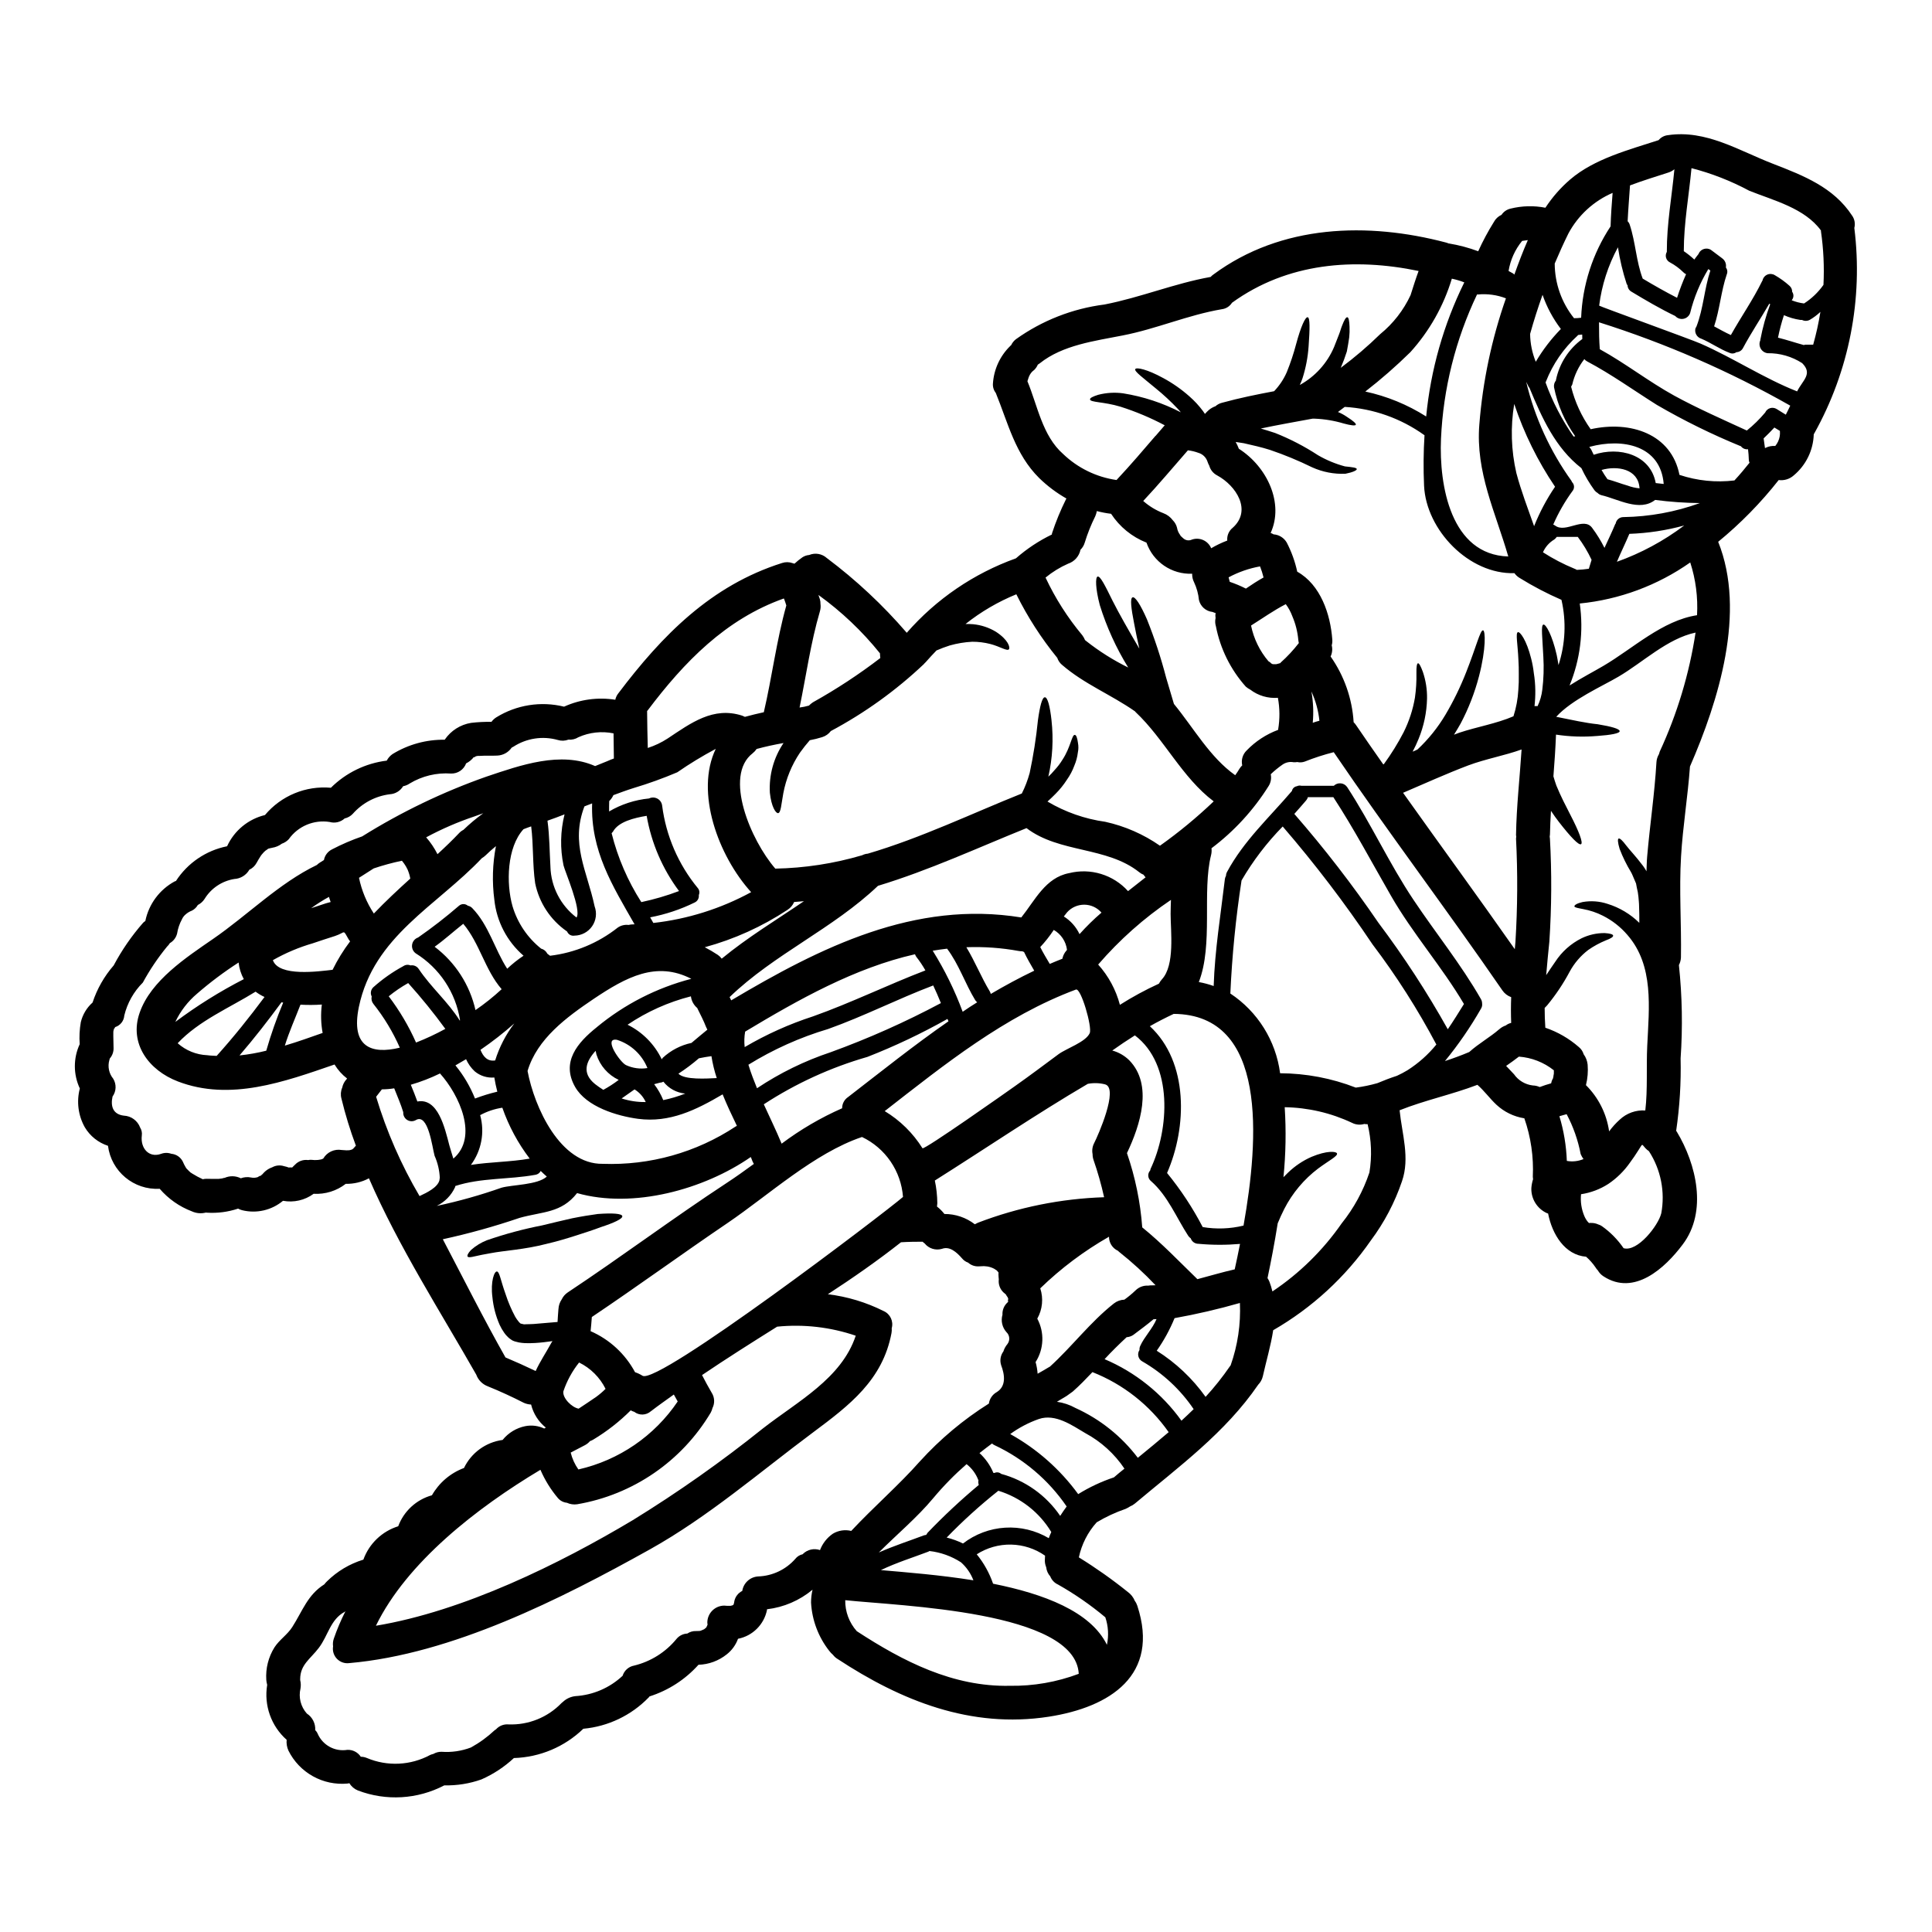 <?xml version="1.0" encoding="UTF-8"?>
<!-- Uploaded to: ICON Repo, www.iconrepo.com, Generator: ICON Repo Mixer Tools -->
<svg fill="#000000" width="800px" height="800px" version="1.1" viewBox="144 144 512 512" xmlns="http://www.w3.org/2000/svg">
 <g>
  <path d="m351.84 302.84c0-0.027-0.031-0.027-0.031-0.059s-0.059-0.121-0.086-0.18c-15.379 5.457-26.406 16.816-36.086 29.668l-0.148 0.152c0.027 3.266 0.09 6.531 0.18 9.797 1.863-0.605 3.637-1.449 5.277-2.516 6.172-4.106 12.047-8.512 19.719-6.055 0.254 0.094 0.504 0.203 0.746 0.328 1.648-0.449 3.324-0.867 5.008-1.227 2.188-9.379 3.356-19 5.965-28.293-0.09-0.27-0.18-0.566-0.27-0.84-0.086-0.27-0.18-0.508-0.273-0.777zm-99.742 71.809c0-0.059-0.059-0.117-0.086-0.207-0.121-0.273-0.273-0.539-0.422-0.812-0.312-0.539-0.676-1.051-1.078-1.527-2.531 0.531-5.027 1.211-7.477 2.039-1.285 0.809-2.606 1.648-3.898 2.488v-0.004c0.703 3.379 2.039 6.59 3.938 9.473 3.086-3.234 6.41-6.324 9.652-9.262-0.129-0.75-0.34-1.484-0.629-2.188zm-48.609 81.516c1.383-0.625 2.977-0.594 4.332 0.094 0.859-0.324 1.793-0.398 2.695-0.211 0.617 0.137 1.262 0.094 1.855-0.121-0.027-0.059 0.902-0.539 0.66-0.27 0.238-0.238 0.789-0.812 0.395-0.301v0.004c0.676-0.93 1.613-1.629 2.699-2.008 0.961-0.535 2.102-0.645 3.148-0.305 0.426 0.086 0.848 0.207 1.254 0.363 0.238-0.031 0.66-0.059 0.66 0 0.105-0.008 0.203-0.027 0.301-0.059 0.031 0 0.031 0 0.031-0.031 0.195-0.227 0.406-0.438 0.629-0.629 0.891-0.973 2.203-1.441 3.508-1.262 0.297-0.062 0.598-0.082 0.898-0.059 0.555 0.07 1.117 0.082 1.676 0.031 0.266-0.023 0.527-0.066 0.789-0.121 0.234-0.047 0.457-0.137 0.66-0.27 1-1.691 2.945-2.586 4.883-2.246 0.148 0 1.109 0.086 1.258 0.086 0.27 0 0.508-0.027 0.746-0.027h0.004c0.09-0.023 0.18-0.043 0.273-0.059 0.125-0.055 0.258-0.094 0.395-0.121 0.082-0.035 0.16-0.074 0.238-0.117 0.016-0.02 0.035-0.031 0.059-0.031 0.059-0.031 0.105-0.074 0.148-0.121 0.18-0.273 0.391-0.527 0.633-0.75-1.531-4.094-2.812-8.281-3.84-12.527-0.254-0.945-0.18-1.949 0.211-2.848 0.172-0.855 0.582-1.645 1.18-2.277 0.031-0.059 0.07-0.105 0.117-0.152-1.332-1.02-2.457-2.277-3.324-3.715-13.309 4.586-27.664 9.801-41.508 4.496-7.703-2.938-13.035-10.039-10.129-18.25 2.969-8.508 12.348-14.625 19.422-19.512 9.113-6.262 17.531-14.805 27.512-19.602 0.254-0.25 0.535-0.473 0.836-0.656 0.359-0.238 0.688-0.449 1.051-0.66v-0.004c0.234-1.242 1.047-2.297 2.184-2.844 2.562-1.336 5.215-2.477 7.945-3.418 10.348-6.457 21.375-11.766 32.875-15.82 9.172-3.09 19.75-6.836 28.863-2.816 1.109-0.449 2.188-0.871 3.266-1.32 0.566-0.273 1.137-0.48 1.707-0.688l-0.09-6.656 0.004-0.004c-3.141-0.645-6.406-0.285-9.328 1.027-0.785 0.496-1.715 0.719-2.637 0.633-0.902 0.348-1.898 0.379-2.82 0.09-4-1.125-8.293-0.469-11.777 1.797-0.148 0.09-0.301 0.148-0.449 0.238l0.004 0.004c-0.867 1.258-2.281 2.035-3.809 2.098-1.574 0.086-3.117-0.031-4.723 0.086-0.387-0.035-0.777 0.027-1.137 0.18 0.148 0-0.449 0.363-0.332 0.09-0.547 0.723-1.254 1.309-2.066 1.711-0.613 1.66-2.215 2.746-3.988 2.695-3.84-0.273-7.672 0.648-10.969 2.637-0.52 0.359-1.113 0.605-1.734 0.719-0.758 1.254-2.082 2.051-3.543 2.133-3.789 0.477-7.273 2.32-9.801 5.184-0.578 0.617-1.332 1.043-2.156 1.227-1.078 0.98-2.586 1.332-3.988 0.93-4.184-0.656-8.383 1.117-10.828 4.578-0.504 0.535-1.133 0.941-1.828 1.18-0.746 0.566-1.621 0.938-2.547 1.078 0.148 0-0.688 0.117-0.789 0.18-0.082 0.012-0.16 0.031-0.238 0.059-0.062 0.035-0.121 0.074-0.18 0.121-0.062 0.031-0.363 0.273-0.539 0.395 0.027-0.09 0.086-0.117 0.148-0.176l-0.18 0.176c-0.031 0.062-0.059 0.062-0.059 0.062-0.129 0.098-0.25 0.207-0.363 0.324l-0.629 0.719c-0.027 0.031-0.086 0.121-0.238 0.332-0.395 0.598-0.746 1.227-1.105 1.859-0.426 0.773-1.09 1.395-1.891 1.766-0.824 1.445-2.328 2.371-3.988 2.461-3.266 0.527-6.141 2.453-7.871 5.273-0.441 0.691-1.062 1.25-1.797 1.617-0.367 0.645-0.914 1.168-1.578 1.5-0.574 0.215-1.105 0.527-1.574 0.93-0.469 0.371-0.84 0.855-1.078 1.406-0.625 1.16-1.051 2.418-1.258 3.719-0.266 1.074-0.957 1.996-1.918 2.547-0.203 0.344-0.457 0.656-0.75 0.93-2.434 2.969-4.578 6.156-6.414 9.527-2.41 2.398-4.109 5.418-4.914 8.723-0.094 1.441-1.074 2.672-2.457 3.086-0.035 0.039-0.074 0.07-0.121 0.09 0.422-0.301-0.27 0.688-0.059 0.059-0.09 0.305-0.18 0.57-0.238 0.844h-0.004c0.004 0.109-0.004 0.219-0.027 0.328-0.031 1.383 0.059 2.754 0.059 4.137 0.051 1.039-0.305 2.062-0.992 2.848-0.027 0.141-0.066 0.281-0.117 0.418-0.496 1.715-0.113 3.566 1.02 4.945 0.898 1.469 0.828 3.332-0.18 4.727-0.566 2.606 0.121 4.723 3.027 5.066v-0.004c1.93 0.102 3.613 1.34 4.285 3.148 0.391 0.629 0.551 1.371 0.449 2.102-0.418 3.418 1.891 5.996 5.066 4.887 0.883-0.34 1.859-0.352 2.754-0.031 1.316 0.113 2.477 0.91 3.055 2.098 0.195 0.477 0.426 0.938 0.691 1.379 0.148 0.238 0.207 0.332 0.234 0.395l0.004-0.004c0.07 0.09 0.152 0.168 0.238 0.242 0.301 0.332 0.602 0.598 0.93 0.898h0.031c0.059 0.031 0.18 0.121 0.359 0.238 0.895 0.559 1.828 1.059 2.789 1.5 0.352-0.086 0.715-0.129 1.078-0.117 1.02 0 2.066 0.059 3.086 0.027 0.031 0 0.84-0.117 0.93-0.117 0.332-0.105 0.844-0.223 0.66-0.137zm207.75 32.188v0.004c-0.043-0.184-0.105-0.367-0.18-0.539-0.195-0.246-0.363-0.512-0.508-0.789-0.148-0.117-0.332-0.301-0.602-0.508-0.953-0.891-1.418-2.184-1.258-3.481-0.035-0.227-0.055-0.457-0.062-0.688 0.031-0.09-0.117-1.227 0.031-0.93-0.035-0.062-0.055-0.133-0.059-0.207l-0.031-0.059c-0.016 0-0.027-0.016-0.027-0.031-0.141-0.141-0.273-0.293-0.395-0.449-0.18-0.09-0.66-0.449-0.691-0.449-0.562-0.293-1.168-0.496-1.793-0.602-0.18 0-0.871-0.086-0.902-0.086-0.449 0-0.898 0.027-1.379 0.059-1.031 0.059-2.047-0.297-2.816-0.988-0.613-0.211-1.16-0.586-1.574-1.082-1.531-1.766-3.356-3.324-5.363-2.574h-0.004c-1.68 0.496-3.492-0.074-4.586-1.441-0.195-0.129-0.375-0.281-0.543-0.449-1.887 0-3.805 0.027-5.723 0.148-6.211 4.894-12.742 9.441-19.383 13.77 5.152 0.629 10.16 2.137 14.801 4.469 1.742 0.777 2.644 2.715 2.125 4.547 0.035 0.43 0.016 0.863-0.062 1.289-2.34 12.41-11.09 19.094-20.711 26.258-14.203 10.574-27.785 22.383-43.297 31.047-23.59 13.156-52.512 27.785-79.691 30.148-1.203 0.16-2.414-0.262-3.258-1.137-0.848-0.875-1.227-2.098-1.027-3.297-0.098-0.676-0.035-1.363 0.18-2.008 0.859-2.496 1.891-4.93 3.086-7.281-0.082 0.031-0.152 0.082-0.207 0.148-3.773 2.008-4.375 6.297-6.832 9.527-2.219 2.938-4.945 4.438-4.945 8.301v0.242c0.18 0.727 0.211 1.48 0.086 2.219-0.566 2.359 0.062 4.848 1.68 6.652 1.48 0.961 2.328 2.644 2.219 4.406 0.285 0.27 0.512 0.594 0.66 0.957 1.336 3.047 4.57 4.801 7.852 4.258 1.43-0.059 2.781 0.637 3.566 1.828 0.559 0 1.105 0.113 1.617 0.332 5.43 2.289 11.602 1.988 16.785-0.812 0.27-0.117 0.551-0.207 0.836-0.27 0.656-0.383 1.402-0.578 2.16-0.566 2.648 0.195 5.309-0.195 7.793-1.141 2.269-1.25 4.375-2.781 6.266-4.555 0.148-0.09 0.27-0.18 0.395-0.27 0.832-0.922 2.055-1.398 3.293-1.289 5.277 0.203 10.391-1.859 14.055-5.664 0.113-0.109 0.234-0.207 0.363-0.301 0.91-0.859 2.078-1.395 3.324-1.527 4.668-0.289 9.09-2.195 12.496-5.394 0.434-1.391 1.598-2.426 3.027-2.695 4.43-1.07 8.387-3.559 11.27-7.086 0.711-0.852 1.746-1.363 2.852-1.41 0.68-0.457 1.484-0.691 2.305-0.66 0.301 0 0.629 0 0.93-0.027 0.102-0.016 0.199-0.035 0.301-0.062 0.121-0.027 0.688-0.301 0.719-0.301 0.09-0.027 0.148-0.09 0.238-0.117 0.117-0.121 0.449-0.363 0.508-0.422 0.016-0.035 0.035-0.062 0.059-0.09 0.121-0.176 0.273-0.656 0.273-0.598h0.031c-0.031-0.031 0-0.031 0-0.031-0.039-0.199-0.059-0.398-0.062-0.602 0.008-2.477 2.016-4.484 4.496-4.492 0.535 0.062 1.078 0.082 1.621 0.059 0.117-0.027 0.328-0.09 0.508-0.117 0.059-0.031 0.09-0.059 0.148-0.09l0.121-0.059c0.027-0.062 0.027-0.031 0.086-0.121v-0.031c0.094-0.273 0.152-0.555 0.184-0.844 0.25-1.168 1.023-2.16 2.098-2.695 0.324-2.117 2.086-3.719 4.227-3.836 3.785-0.133 7.344-1.824 9.84-4.672 0.48-0.613 1.16-1.035 1.922-1.203 0.031 0 0.055-0.027 0.059-0.059 1.191-1.191 2.961-1.602 4.555-1.051 0.664-1.754 1.848-3.262 3.387-4.328 1.465-0.887 3.223-1.152 4.887-0.75 5.93-6.352 12.707-12.203 18.219-18.465v0.004c5.363-5.898 11.504-11.043 18.254-15.285 0.184-1.273 0.945-2.394 2.066-3.027 2.606-1.574 2.129-4.676 1.18-7.164h0.004c-0.395-1.234-0.172-2.582 0.598-3.625 0.223-0.719 0.59-1.391 1.078-1.965 0.73-0.965 0.613-2.324-0.27-3.152-1.121-1.254-1.52-2.996-1.051-4.613-0.07-1.223 0.414-2.414 1.32-3.238 0.051-0.066 0.113-0.129 0.18-0.18-0.102-0.191-0.043-0.883 0.078-0.641zm0.117 0.301c-0.027 0-0.059 0.062-0.117 0.121v0.094c0.047-0.07 0.086-0.141 0.121-0.215zm224.06-284.24c2.352 18.809-1.367 37.875-10.605 54.426-0.039 0.086-0.09 0.168-0.148 0.242-0.121 4.231-2.055 8.203-5.309 10.91-1.086 0.973-2.543 1.418-3.984 1.227-4.734 6.023-10.109 11.508-16.035 16.363 7.477 18.613 0.09 42.172-7.477 59.551-0.57 7.973-1.891 15.855-2.363 23.828-0.539 8.93 0.121 17.801-0.027 26.734-0.023 0.719-0.211 1.426-0.539 2.066 0.871 8.215 1.02 16.488 0.449 24.727 0.148 6.426-0.246 12.852-1.18 19.211 0.059 0.059 0.09 0.117 0.148 0.176 5.215 8.633 8.211 21.191 1.574 29.941-4.723 6.297-12.855 13.73-20.98 8.422l0.004 0.004c-0.621-0.398-1.133-0.938-1.496-1.574-0.242-0.242-0.457-0.516-0.629-0.812-0.707-1.039-1.543-1.984-2.488-2.812-5.637-0.453-8.992-5.934-10.07-11.449-0.09-0.031-0.207-0.059-0.301-0.09v-0.004c-2.602-1.172-4.234-3.801-4.137-6.648 0.059-0.797 0.211-1.582 0.453-2.34-0.039-0.219-0.062-0.441-0.066-0.66 0.25-5.262-0.512-10.52-2.246-15.492-2.769-0.434-5.348-1.688-7.398-3.598-1.77-1.648-3.207-3.688-5.039-5.273-6.742 2.578-13.934 4.074-20.617 6.742 0.629 6.297 2.785 12.594 0.629 18.82-1.914 5.637-4.703 10.938-8.266 15.703-6.762 9.734-15.594 17.848-25.863 23.766-0.629 4.106-1.859 8.211-2.754 12.23-0.199 0.84-0.625 1.605-1.227 2.215-8.723 12.738-20.98 21.668-32.668 31.488h-0.004c-0.375 0.316-0.797 0.57-1.254 0.75-0.379 0.254-0.781 0.477-1.199 0.66-2.676 0.922-5.246 2.117-7.672 3.566-2.363 2.629-3.992 5.832-4.723 9.289 4.5 2.777 8.824 5.832 12.949 9.145 0.844 0.602 1.496 1.434 1.883 2.394 0.293 0.391 0.516 0.824 0.664 1.289 6.023 18.402-7.223 26.883-23.496 29.402-20.621 3.176-39.051-4.195-56.012-15.352h-0.004c-0.441-0.277-0.828-0.633-1.141-1.047-0.367-0.312-0.699-0.664-0.992-1.051-2.883-3.668-4.566-8.137-4.824-12.797 0-1.148 0.133-2.297 0.395-3.414-3.438 2.863-7.633 4.664-12.074 5.184 0.012 0.07 0.012 0.141 0 0.211-0.789 3.856-3.816 6.856-7.676 7.613-0.59 1.633-1.629 3.062-2.996 4.133-2.129 1.703-4.754 2.668-7.481 2.754-3.5 3.906-7.984 6.805-12.988 8.391-0.059 0.117-0.141 0.219-0.238 0.301-4.594 4.727-10.727 7.66-17.293 8.266-4.953 4.789-11.512 7.555-18.398 7.762-2.531 2.356-5.441 4.273-8.605 5.664-3.156 1.121-6.492 1.652-9.84 1.574-7.086 3.711-15.422 4.203-22.895 1.352-0.941-0.379-1.73-1.051-2.25-1.918-0.176 0.043-0.355 0.074-0.539 0.09-3.176 0.285-6.367-0.391-9.152-1.949-2.789-1.555-5.039-3.918-6.461-6.773-0.41-0.898-0.574-1.891-0.48-2.875-4.109-3.644-6.059-9.148-5.156-14.566-0.125-0.43-0.207-0.871-0.238-1.316-0.199-3.023 0.555-6.031 2.156-8.602 1.289-2.008 3.449-3.387 4.723-5.394 2.785-4.371 4.047-8.508 8.508-11.328 0.207-0.285 0.438-0.547 0.695-0.789 2.703-2.672 6.012-4.644 9.645-5.754 1.527-4.231 4.945-7.504 9.234-8.844 1.488-4.012 4.809-7.066 8.934-8.211 1.898-3.328 4.906-5.887 8.496-7.231 1.945-4.039 5.789-6.836 10.234-7.434 1.52-1.887 3.648-3.18 6.023-3.656 1.691-0.328 3.445-0.109 5.004 0.629 0.148-0.09 0.301-0.148 0.418-0.238v-0.004c-1.934-1.555-3.301-3.703-3.894-6.109-0.684-0.031-1.352-0.195-1.969-0.48-3.086-1.574-6.234-3.027-9.445-4.328l-0.004-0.004c-1.449-0.523-2.59-1.664-3.117-3.117-9.32-16.395-20.59-33.93-28.441-52.031v0.004c-1.887 1.004-4.004 1.508-6.144 1.465-2.422 1.879-5.445 2.816-8.508 2.637-2.336 1.715-5.273 2.387-8.121 1.859-3.012 2.516-7.043 3.441-10.852 2.488-0.363-0.094-0.719-0.234-1.047-0.418-2.652 0.887-5.449 1.254-8.242 1.078-0.09 0-0.211-0.031-0.305-0.031h0.004c-1.242 0.324-2.555 0.207-3.719-0.328-3.293-1.25-6.219-3.309-8.52-5.977-6.848 0.387-12.828-4.586-13.699-11.387-2.574-0.84-4.758-2.582-6.141-4.91-1.758-3.125-2.231-6.812-1.32-10.281-1.746-3.715-1.758-8.016-0.031-11.742-0.145-1.945-0.047-3.898 0.289-5.82 0.48-2.016 1.566-3.836 3.117-5.215 1.191-3.617 3.098-6.965 5.602-9.84 2.156-4.062 4.777-7.859 7.812-11.316 0.172-0.168 0.363-0.32 0.57-0.449 0.918-4.492 3.781-8.34 7.816-10.516 0.121-0.031 0.207-0.059 0.301-0.09h-0.004c3.09-4.769 7.977-8.09 13.551-9.203 0.016-0.016 0.027-0.035 0.031-0.059 1.906-4.121 5.594-7.148 10.008-8.215 4.293-5.121 10.816-7.82 17.473-7.231 4-3.973 9.207-6.5 14.801-7.188 0.363-0.695 0.887-1.289 1.527-1.734 4.164-2.555 8.965-3.875 13.848-3.805 0-0.031 0.027-0.031 0.027-0.062v-0.004c1.621-2.352 4.133-3.945 6.957-4.402 1.789-0.211 3.59-0.297 5.391-0.27 0.344-0.465 0.773-0.867 1.262-1.18 5.367-3.328 11.848-4.352 17.98-2.844 4.25-1.926 8.969-2.562 13.578-1.832 0.129-0.613 0.398-1.188 0.785-1.676 11.633-15.406 24.609-28.621 43.398-34.559 0.906-0.309 1.891-0.297 2.789 0.031 0.172 0.031 0.344 0.082 0.508 0.148 0.668-0.617 1.379-1.188 2.129-1.707 0.531-0.34 1.137-0.547 1.766-0.598 1.586-0.656 3.402-0.344 4.676 0.805 7.758 5.82 14.863 12.461 21.188 19.812 7.797-8.926 17.742-15.711 28.895-19.719 0.016-0.02 0.039-0.027 0.059-0.031 2.871-2.516 6.066-4.633 9.504-6.297-0.004-0.098 0.004-0.199 0.027-0.297 1.02-3.106 2.262-6.129 3.719-9.055 0.027-0.059 0.086-0.121 0.117-0.18-2.629-1.492-5.055-3.316-7.223-5.426-6.383-6.324-8.242-14.562-11.508-22.57v0.004c-0.559-0.715-0.828-1.613-0.75-2.516 0.254-3.762 1.887-7.293 4.586-9.922 0.066-0.086 0.148-0.156 0.242-0.211 0.285-0.617 0.715-1.156 1.254-1.574 6.941-4.961 15.004-8.125 23.469-9.203 9.562-1.859 18.582-5.602 28.141-7.309 0.223-0.25 0.477-0.473 0.754-0.66 18.012-13.309 40.934-13.906 61.648-8.449 0.227 0.059 0.445 0.141 0.656 0.238h0.09c2.648 0.438 5.25 1.129 7.762 2.066 1.207-2.664 2.59-5.25 4.137-7.731 0.449-0.852 1.164-1.527 2.039-1.922 0.559-0.836 1.418-1.426 2.398-1.648 3.023-0.75 6.172-0.832 9.23-0.234 1.828-2.785 4.035-5.305 6.562-7.481 6.383-5.488 15.586-7.871 23.438-10.43 0.625-0.75 1.516-1.223 2.488-1.32 10.102-1.5 18.789 4.106 27.902 7.613 8.035 3.117 15.973 6.203 20.887 13.699 0.672 0.953 0.887 2.148 0.594 3.277zm-8.18 15.078c0.238-4.734 0.02-9.477-0.66-14.168v-0.238c-4.328-5.934-12.527-7.941-19.031-10.547v-0.004c-4.836-2.594-9.965-4.598-15.281-5.969-0.688 7.344-2.039 14.598-2.039 22 0.984 0.664 1.918 1.406 2.785 2.219 0.359-0.512 0.746-0.988 1.137-1.5 0.051-0.094 0.09-0.195 0.125-0.297 0.637-1.062 2.008-1.422 3.086-0.812 0.988 0.75 1.969 1.5 3 2.25l-0.004 0.004c0.797 0.543 1.195 1.508 1.02 2.453 0.406 0.523 0.496 1.223 0.238 1.828-1.527 4.5-1.859 9.293-3.352 13.777 1.469 0.789 2.906 1.617 4.438 2.305 2.695-4.824 5.871-9.348 8.301-14.324h-0.004c0.035-0.035 0.066-0.078 0.09-0.121 0.133-0.691 0.598-1.277 1.242-1.562 0.645-0.285 1.391-0.238 1.992 0.125 1.41 0.809 2.731 1.762 3.938 2.848 0.449 0.398 0.699 0.973 0.688 1.574 0.469 0.664 0.434 1.562-0.09 2.188-0.016 0.016-0.023 0.035-0.027 0.059 1.047 0.422 2.148 0.703 3.269 0.84 2.016-1.297 3.762-2.969 5.141-4.926zm-2.727 15.855c0.809-2.859 1.449-5.762 1.918-8.695-0.863 0.816-1.816 1.531-2.848 2.129-0.637 0.332-1.398 0.332-2.039 0h-0.449 0.004c-1.496-0.215-2.953-0.641-4.332-1.258-0.645 1.953-1.172 3.945-1.574 5.961 2.309 0.57 4.5 1.32 6.805 1.949 0.148 0.031 0.238-0.086 0.359-0.086zm-4.254 12.375c1.496-2.996 4.195-4.613 1.348-7.477v-0.004c-2.731-1.766-5.922-2.684-9.172-2.637-0.773-0.098-1.453-0.559-1.832-1.238-0.379-0.68-0.41-1.5-0.086-2.207v-0.152c0.605-3.191 1.477-6.332 2.606-9.379-0.086-0.062-0.176-0.09-0.238-0.148-2.273 3.938-4.82 7.731-6.984 11.777-0.34 0.645-1.004 1.059-1.734 1.078-0.523 0.383-1.211 0.453-1.801 0.18-2.637-0.992-4.918-2.668-7.477-3.746-1.18-0.348-1.875-1.562-1.574-2.754 0.07-0.168 0.16-0.328 0.266-0.477 1.859-4.797 2.07-9.98 3.688-14.84-0.18-0.117-0.363-0.27-0.539-0.395-2.188 3.621-3.812 7.551-4.824 11.66-0.27 0.777-0.934 1.359-1.742 1.52-0.809 0.164-1.645-0.117-2.195-0.734-3.984-1.918-7.82-4.164-11.598-6.441-0.629-0.344-1.027-0.992-1.047-1.711-0.098-0.105-0.18-0.227-0.238-0.355-1.039-3.168-1.809-6.418-2.309-9.711-2.606 4.801-4.293 10.043-4.977 15.465 0 0.148 24.637 9.055 26.883 10.066 8.641 3.789 16.883 9.242 25.578 12.66zm-3 6.176c0.422-0.812 0.789-1.574 1.18-2.398-16.07-9.121-33.055-16.523-50.68-22.09 0 2.816 0.031 4.824 0.207 7.133 6.805 3.746 12.949 8.574 19.75 12.32 6.207 3.387 12.77 6.262 19.211 9.23h0.004c1.773-1.426 3.398-3.023 4.859-4.766 0.246-0.559 0.727-0.984 1.312-1.164 0.586-0.176 1.223-0.09 1.738 0.234 0.801 0.48 1.613 0.988 2.426 1.5zm-2.039 7.086c0.391-0.832 0.555-1.75 0.48-2.668v-0.121c-0.48-0.301-0.988-0.598-1.469-0.898-0.93 0.988-1.859 1.969-2.848 2.879 0.117 0.871 0.238 1.707 0.359 2.578l0.18-0.09h0.004c0.793-0.383 1.668-0.547 2.547-0.48 0.293-0.367 0.543-0.766 0.746-1.184zm-7.582 5.637 0.004-0.004c-0.125-0.25-0.188-0.527-0.184-0.809-0.023-0.922-0.094-1.84-0.207-2.754-0.73 0.094-1.457-0.219-1.891-0.812h-0.059c-7.644-3.133-15.066-6.785-22.207-10.938-6.144-3.863-12.047-8.121-18.5-11.539v-0.004c-0.281-0.141-0.527-0.344-0.719-0.598-1.547 1.988-2.641 4.289-3.207 6.742-0.09 0.199-0.188 0.387-0.301 0.57 1.004 4.051 2.766 7.871 5.184 11.27 10.52-2.34 21.398 1.227 23.531 12.105h0.027v0.004c4.676 1.555 9.641 2.059 14.535 1.469 1.449-1.57 2.766-3.133 3.996-4.691zm-13.906 40.398h0.004c0.266-4.727-0.344-9.461-1.801-13.965-8.66 6.09-18.746 9.836-29.281 10.879 1.055 7.352 0.125 14.855-2.699 21.727 3.148-2.008 6.445-3.715 8.992-5.215 7.824-4.598 15.586-12.004 24.789-13.41zm-2.91-90.359h0.004c-0.262-0.113-0.496-0.277-0.688-0.48-1.059-1.047-2.258-1.934-3.566-2.637-0.5-0.242-0.875-0.68-1.035-1.211-0.16-0.527-0.09-1.102 0.195-1.578-0.031-7.371 1.32-14.594 2.008-21.906-0.461 0.391-0.996 0.684-1.574 0.867-3.297 1.082-6.801 2.129-10.191 3.418-0.207 3.18-0.48 6.324-0.629 9.5 0.246 0.242 0.434 0.539 0.539 0.867 1.574 4.723 1.707 9.711 3.449 14.328 2.996 1.797 6.023 3.508 9.113 5.094h-0.004c0.684-2.125 1.477-4.211 2.383-6.246zm-6.984 126.54h0.004c4.641-10.02 7.84-20.645 9.504-31.559-7.477 1.574-14.027 7.941-20.441 11.688-4.328 2.551-12.32 6.055-16.484 10.629 4.227 0.844 7.941 1.68 10.969 1.969 3.656 0.602 5.844 1.23 5.844 1.832 0 0.598-2.277 1.02-5.996 1.285l0.004-0.004c-3.625 0.309-7.277 0.188-10.879-0.359-0.148 3.688-0.395 7.371-0.688 11.059 0.234 0.84 0.508 1.645 0.789 2.457 1.18 2.879 2.547 5.484 3.684 7.703 2.305 4.438 3.449 7.477 2.848 7.82-0.602 0.344-2.754-1.887-5.871-5.902-0.688-0.871-1.379-1.859-2.098-2.938-0.117 2.098-0.238 4.227-0.27 6.324h-0.004c-0.004 0.172-0.023 0.344-0.062 0.508 0.035 0.168 0.059 0.34 0.062 0.512 0.504 9.098 0.453 18.211-0.152 27.301-0.301 2.969-0.598 5.934-0.84 8.902 0.789-1.199 1.574-2.363 2.398-3.543 1.73-2.664 4.141-4.816 6.984-6.234 1.906-0.918 4-1.391 6.113-1.375 1.379 0.09 2.188 0.301 2.246 0.66 0.059 0.363-0.629 0.789-1.969 1.285h0.004c-1.625 0.672-3.176 1.516-4.617 2.519-2.023 1.543-3.699 3.492-4.914 5.723-1.691 3.184-3.699 6.188-5.992 8.965-0.211 0.238-0.422 0.449-0.66 0.688 0 1.738 0.059 3.477 0.18 5.242 3.262 1.109 6.277 2.848 8.871 5.117 0.613 0.496 1.062 1.164 1.285 1.918 0.594 0.809 0.953 1.758 1.055 2.754 0.148 1.824-0.004 3.656-0.449 5.43 3.328 3.305 5.484 7.609 6.141 12.254 0.828-1.133 1.77-2.176 2.816-3.117 1.824-1.711 4.277-2.594 6.773-2.426 0.66-5.633 0.238-11.508 0.512-17.113 0.477-10.129 1.828-21.277-5.246-29.398-1.809-2.113-4.019-3.848-6.504-5.098-1.66-0.844-3.438-1.438-5.273-1.77-1.383-0.273-2.25-0.395-2.277-0.719-0.027-0.328 0.656-0.789 2.156-1.137 2.215-0.395 4.492-0.23 6.625 0.48 3.172 0.977 6.059 2.703 8.422 5.031 0-1.5 0-2.969-0.062-4.285 0-0.961-0.117-1.797-0.176-2.637-0.074-0.809-0.215-1.609-0.422-2.398-0.059-0.395-0.148-0.75-0.207-1.109-0.148-0.332-0.273-0.629-0.395-0.93-0.332-0.719-0.602-1.5-0.93-2.066-1.195-1.961-2.207-4.027-3.027-6.172-0.512-1.707-0.57-2.668-0.238-2.754 0.332-0.086 1.02 0.566 1.969 1.828 0.949 1.258 2.516 2.816 4.496 5.457l-0.004-0.008c0.332 0.449 0.629 0.922 0.898 1.41 0.059-1.32 0.059-2.637 0.18-3.938 0.719-8.332 1.969-16.605 2.457-24.965 0.047-0.754 0.273-1.48 0.66-2.129 0.055-0.203 0.113-0.414 0.203-0.652zm10.629-65.879h0.004c-3.961-0.043-7.914-0.32-11.84-0.836-4.106 3.234-9.84-0.238-14.238-1.258l0.004-0.004c-0.363-0.09-0.695-0.277-0.961-0.539-0.336-0.191-0.629-0.445-0.867-0.746-1.348-1.844-2.512-3.812-3.481-5.879-6.922-5.391-10.457-13.336-13.758-21.277h0.004c-0.098-0.098-0.18-0.207-0.242-0.332l-0.629-1.254c2.254 9.438 6.324 18.344 11.988 26.223 0.062 0.102 0.113 0.215 0.148 0.328 0.68 0.656 0.719 1.727 0.094 2.43-2.004 2.754-3.703 5.719-5.066 8.84 0.18 0.07 0.352 0.164 0.512 0.273 2.785 2.098 7.555-2.461 9.801 0.598 1.246 1.668 2.34 3.441 3.266 5.305 0.957-2.098 1.969-4.168 2.848-6.297 0.031-0.062 0.09-0.09 0.117-0.148 0.172-1.004 1.051-1.73 2.07-1.715 6.891-0.102 13.719-1.352 20.199-3.695zm-11.66-5.301c0.688 0.086 1.406 0.176 2.098 0.234-0.844-10.277-10.91-12.203-19.633-9.84-0.027 0.059-0.027 0.09-0.059 0.117l0.004 0.004c0.199 0.176 0.363 0.391 0.48 0.629 0.238 0.453 0.449 0.902 0.656 1.352 6.762-2.277 15.062-0.066 16.441 7.519zm1.438 193.58h0.004c1.074-5.727-0.098-11.645-3.266-16.531-0.34-0.227-0.652-0.492-0.93-0.789-1.109-1.227-0.629-1.285-1.891 0.602-0.688 1.105-1.41 2.156-2.184 3.203-1.551 2.231-3.504 4.152-5.754 5.668-2.188 1.41-4.652 2.34-7.227 2.727-0.199 1.969 0.102 3.961 0.871 5.785 0.246 0.586 0.578 1.133 0.992 1.617 0.094 0.062 0.176 0.145 0.234 0.238h0.031c0.129-0.027 0.262-0.039 0.395-0.027 0.703-0.031 1.402 0.102 2.039 0.395 0.344 0.094 0.668 0.25 0.961 0.453 2.25 1.59 4.195 3.57 5.75 5.844 3.727 1.078 9.215-6.082 9.961-9.168zm6.086-182.34h0.004c-4.742 1.301-9.621 2.043-14.535 2.215-1.051 2.488-2.246 4.918-3.297 7.402 6.391-2.281 12.398-5.519 17.816-9.602zm-11.809-9.859c0-0.031-0.031-0.059-0.031-0.09-0.359-5.066-5.902-5.965-10.066-4.766l0.004-0.004c0.477 0.848 1.004 1.672 1.574 2.461 1.793 0.477 3.543 1.18 5.301 1.676 1.031 0.391 2.109 0.637 3.207 0.738zm-7.699-69.414c0.09-2.969 0.301-5.902 0.539-8.871-5.008 2.16-9.137 5.953-11.715 10.762-1.289 2.606-2.488 5.273-3.629 7.969 0.02 5.266 1.824 10.367 5.117 14.477 0.629 0.004 1.262-0.035 1.887-0.121 0.34-8.633 3.039-17.008 7.801-24.215zm-5.754 90.723 0.719-2.34h0.004c-1.004-2.148-2.231-4.188-3.66-6.086h-5.578 0.004c-0.18 0.266-0.402 0.5-0.66 0.691-1.328 0.789-2.375 1.973-2.996 3.387 2.633 1.691 5.41 3.141 8.305 4.332 0.238 0.09 0.469 0.203 0.688 0.328 1.059-0.039 2.113-0.141 3.16-0.297zm-1.738-60.871c0-0.395 0-0.789-0.027-1.18-0.363 0.027-0.75 0.09-1.109 0.117-0.039 0.047-0.066 0.098-0.094 0.148-3.715 3.371-6.598 7.555-8.422 12.23-0.012 0.074-0.039 0.148-0.086 0.207 1.836 5.082 4.332 9.902 7.43 14.328l0.422-0.09c-2.762-3.871-4.672-8.285-5.606-12.945-0.094-0.656 0.09-1.32 0.508-1.832v-0.117c0.895-4.356 3.379-8.227 6.969-10.852zm0.312 217.33c-0.297-0.41-0.547-0.855-0.746-1.32-0.703-3.691-1.957-7.258-3.719-10.578-0.625 0.18-1.285 0.332-1.918 0.539 1.164 3.844 1.824 7.824 1.969 11.84 1.488 0.27 3.019 0.102 4.414-0.48zm-6.625-130.91 0.004-0.004c1.824-5.586 2.098-11.562 0.785-17.289-3.82-1.66-7.516-3.594-11.059-5.785-0.555-0.324-1.035-0.766-1.406-1.289-12.047 0.359-23.379-11.414-23.945-23.141-0.203-4.473-0.164-8.953 0.117-13.426-0.027-0.031-0.059-0.031-0.117-0.059-6.172-4.41-13.457-6.984-21.027-7.434l-1.797 1.352-0.004-0.004c0.824 0.332 1.609 0.758 2.34 1.262 1.738 1.109 2.547 1.828 2.398 2.129-0.148 0.305-1.32 0.176-3.176-0.332h-0.004c-2.512-0.754-5.109-1.188-7.731-1.289-0.188-0.016-0.379-0.016-0.57 0-4.555 0.844-9.141 1.648-13.699 2.609 1.32 0.395 2.609 0.789 3.777 1.18h0.004c3.981 1.574 7.793 3.551 11.375 5.894 2.238 1.297 4.637 2.297 7.137 2.965 1.949 0.207 3.117 0.328 3.148 0.715 0 0.332-1.02 0.844-2.996 1.23v0.004c-3.039 0.133-6.07-0.453-8.844-1.707-3.625-1.777-7.356-3.32-11.176-4.617-2.273-0.719-4.555-1.227-6.922-1.766-0.688-0.09-1.438-0.211-2.156-0.332h-0.004c0.328 0.574 0.609 1.176 0.84 1.797 7.527 4.793 12.02 14.477 8.422 22.324 0.277 0.086 0.543 0.207 0.785 0.363 1.445 0.098 2.746 0.906 3.477 2.156 1.27 2.445 2.207 5.043 2.789 7.734 6.176 3.445 8.812 11.27 9.293 18.012 0.043 0.504-0.008 1.016-0.152 1.5 0.246 0.992 0.141 2.039-0.297 2.965 3.606 5.129 5.719 11.156 6.102 17.414 0.262 0.254 0.492 0.535 0.691 0.84 2.34 3.477 4.762 6.891 7.164 10.34l0.176-0.09c1.949-2.672 3.691-5.488 5.215-8.422 1.445-2.894 2.457-5.984 3-9.172 0.309-2.164 0.441-4.348 0.395-6.535-0.031-1.617 0.117-2.547 0.418-2.578 0.301-0.031 0.719 0.75 1.289 2.277v0.004c0.773 2.281 1.148 4.676 1.105 7.082-0.082 3.676-0.848 7.301-2.246 10.699-0.465 1.148-0.988 2.269-1.574 3.359 0.449-0.18 0.867-0.359 1.285-0.57 2.891-2.703 5.383-5.801 7.406-9.199 2.137-3.613 3.981-7.391 5.508-11.301 2.668-6.742 3.715-11.18 4.465-11.086 0.629 0.059 0.844 4.824-1.078 12.203v-0.004c-1.133 4.34-2.762 8.531-4.856 12.496-0.539 0.961-1.141 1.969-1.766 2.969 0.449-0.18 0.898-0.359 1.348-0.508 4.676-1.574 9.84-2.402 14.418-4.375h-0.004c0.727-2.254 1.16-4.594 1.289-6.957 0.113-1.387 0.152-2.773 0.121-4.164 0.027-1.32-0.031-2.547-0.09-3.688-0.18-4.328-0.812-7.25-0.148-7.477 0.566-0.207 2.305 2.129 3.508 6.953 0.332 1.281 0.57 2.582 0.715 3.894 0.246 1.52 0.379 3.051 0.395 4.586 0.016 1.391-0.055 2.781-0.211 4.164 0.27-0.027 0.543-0.027 0.812 0 0.656-1.379 1.078-2.859 1.254-4.375 0.355-2.883 0.445-5.793 0.273-8.691-0.238-5.094-0.688-8.332 0-8.543 0.629-0.207 2.34 2.754 3.543 8.062 0.172 0.812 0.32 1.723 0.473 2.668zm-1.227 108.29v-0.004c0.016-0.301 0.016-0.602 0-0.902-2.652-2.113-5.879-3.375-9.262-3.625-1.078 0.84-2.215 1.648-3.387 2.461 0.688 0.715 1.379 1.438 2.066 2.184h0.004c1.164 1.68 3 2.773 5.031 3 0.625 0.016 1.234 0.156 1.801 0.418 1.02-0.395 2.008-0.688 3.027-0.988 0.066-0.328 0.168-0.652 0.297-0.961 0.051-0.105 0.109-0.207 0.184-0.301 0.008-0.121 0.039-0.242 0.09-0.355 0 0 0.117-0.93 0.148-0.93zm1.859-197.36v-0.004c-2.09-2.742-3.727-5.797-4.856-9.055-1.23 3.445-2.34 6.922-3.297 10.367 0.035 2.531 0.543 5.031 1.5 7.375 1.859-3.156 4.094-6.07 6.652-8.688zm-7.086 52.238v-0.004c1.461-3.668 3.32-7.164 5.543-10.43-4.586-6.789-8.227-14.168-10.82-21.941-1.012 6.086-0.82 12.309 0.57 18.316 1.27 4.793 3.043 9.379 4.691 14.055zm-1.648-75.797c-0.512 0.059-1.02 0.121-1.531 0.211-1.879 2.293-3.117 5.043-3.594 7.969 0.359 0.207 0.746 0.422 1.137 0.629 0.145 0.094 0.277 0.203 0.395 0.332 1.117-3.117 2.277-6.176 3.578-9.145zm-3.148 157.59c0.121-7.555 0.988-15.074 1.469-22.602-4.586 1.648-9.496 2.488-14.145 4.227-5.84 2.219-11.508 4.793-17.262 7.254 9.84 13.848 19.871 27.551 29.609 41.445 0.062-0.656 0.121-1.348 0.18-2.008h-0.004c0.562-9.09 0.613-18.203 0.152-27.301 0.004-0.18 0.023-0.359 0.059-0.539-0.039-0.156-0.066-0.316-0.074-0.48zm-1.285 49.871c-0.09-2.305-0.09-4.586 0-6.832l-0.004-0.004c-0.949-0.336-1.77-0.965-2.336-1.801-14.625-21.254-30.18-41.777-44.684-63.117h-0.004c-2.609 0.66-5.172 1.492-7.672 2.488-0.645 0.234-1.34 0.277-2.008 0.121-0.309 0.062-0.621 0.082-0.93 0.059-1.035-0.203-2.106 0.023-2.969 0.629-1.105 0.766-2.144 1.617-3.113 2.547 0.219 1.062 0.027 2.164-0.539 3.086-4 6.394-9.141 11.996-15.164 16.531 0.074 0.625 0.035 1.254-0.125 1.863-2.398 9.59 0.629 23.676-3.234 33.594 1.34 0.242 2.656 0.594 3.938 1.051 0.301-9.5 1.859-18.895 2.969-28.34h-0.004c0.047-0.305 0.148-0.602 0.301-0.871 0.008-0.355 0.102-0.703 0.273-1.02 4.406-8.215 11.211-14.445 17.199-21.461v0.004c0.125-0.66 0.656-1.164 1.32-1.262 0.367-0.18 0.789-0.223 1.184-0.117h8.602-0.004c0.492-0.48 1.172-0.719 1.855-0.648 0.684 0.066 1.305 0.438 1.688 1.008 6.324 9.68 11.148 20.258 17.562 29.852 5.902 8.84 12.617 17.113 17.895 26.344 0.191 0.336 0.293 0.719 0.297 1.109 0.074 0.488-0.031 0.988-0.297 1.41-2.793 4.883-5.984 9.527-9.551 13.879 2.188-0.719 4.328-1.5 6.441-2.398 2.488-2.246 5.547-3.938 7.973-6.055l0.004 0.004c0.496-0.441 1.078-0.777 1.711-0.988 0.41-0.324 0.887-0.551 1.395-0.668zm-1.379-192.02v-0.004c-2.379-0.922-4.941-1.27-7.481-1.02-0.062 0-0.121-0.031-0.18-0.031-5.715 11.984-8.969 24.996-9.562 38.258-0.539 12.406 2.606 30.75 17.832 31.199-3.387-11.723-8.691-22.328-7.672-34.977v0.004c0.898-11.402 3.266-22.641 7.047-33.434zm-11.02-4.227-0.004-0.004c-1.078-0.422-2.191-0.75-3.324-0.988-2.176 7.227-5.934 13.883-10.996 19.48-3.773 3.707-7.754 7.188-11.934 10.43 5.723 1.234 11.184 3.473 16.129 6.609 1.195-12.355 4.617-24.395 10.098-35.531zm-4.402 197.92c1.496-2.184 2.879-4.434 4.285-6.691-5.875-9.949-13.605-18.672-19.359-28.715-5.039-8.75-9.742-17.652-15.258-26.105l-6.742 0.004c-0.086 0.309-0.238 0.598-0.449 0.84-1.02 1.227-2.098 2.398-3.148 3.598 7.992 9.172 15.438 18.812 22.297 28.859 6.754 8.98 12.891 18.406 18.375 28.211zm-10.672 10.852c2.894-1.844 5.477-4.141 7.644-6.805-4.918-9.293-10.578-18.172-16.926-26.555-7.293-10.879-15.242-21.309-23.797-31.227-4.215 4.293-7.879 9.098-10.906 14.297-1.527 9.926-2.519 19.934-2.969 29.969 7.25 4.801 12.059 12.508 13.188 21.129 6.859 0.027 13.656 1.316 20.051 3.805 1.934-0.246 3.848-0.645 5.727-1.18 1.707-0.719 3.418-1.379 5.184-1.949 0.961-0.441 1.898-0.934 2.805-1.484zm0.812-205.42c0.688-2.156 1.348-4.285 2.125-6.383-17.023-3.543-34.762-2.219-49.453 8.422-0.594 0.949-1.586 1.578-2.695 1.711-8.988 1.527-17.32 5.215-26.254 6.949-7.402 1.469-15.887 2.519-21.969 7.371-0.18 0.148-0.363 0.238-0.539 0.363-0.223 0.527-0.551 1.008-0.957 1.41-0.645 0.449-1.137 1.086-1.41 1.824h-0.031c-0.008 0.055-0.027 0.109-0.059 0.152 0.031-0.031 0.031-0.059 0.059-0.09-0.059 0.238-0.301 0.992-0.359 1.109 2.695 6.477 3.957 14.445 9.469 19.285 3.883 3.719 8.828 6.129 14.148 6.891 0.121-0.09 0.18-0.238 0.301-0.332 3.449-3.684 6.715-7.523 10.012-11.359l0.059-0.027c0.789-0.93 1.574-1.859 2.398-2.785-3.754-1.992-7.68-3.644-11.73-4.93-4.438-1.348-8.125-1.109-8.066-1.969-0.027-0.328 0.75-0.746 2.16-1.18 2.152-0.559 4.391-0.695 6.594-0.395 5.344 0.852 10.512 2.551 15.316 5.039-0.273-0.332-0.57-0.691-0.871-0.992-1.797-1.902-3.723-3.684-5.754-5.336-3.449-2.879-5.754-4.527-5.457-5.117 0.238-0.57 3.148 0.027 7.371 2.34h0.004c2.508 1.352 4.852 2.992 6.981 4.883 1.336 1.168 2.543 2.477 3.598 3.898 0.18 0.238 0.332 0.48 0.512 0.746 0.328-0.387 0.691-0.75 1.078-1.078 0.512-0.414 1.09-0.742 1.711-0.961 0.5-0.453 1.109-0.77 1.766-0.926 4.555-1.254 9.172-2.188 13.777-3.055 1.402-1.473 2.539-3.176 3.352-5.039 0.988-2.438 1.82-4.934 2.488-7.477 1.23-4.586 2.43-7.223 3.059-7.086 0.629 0.137 0.57 3.059 0.238 7.703-0.195 2.879-0.738 5.731-1.617 8.48-0.207 0.602-0.445 1.191-0.719 1.77 4.066-2.238 7.262-5.773 9.078-10.043 0.449-1.18 0.871-2.246 1.258-3.207 0.391-0.961 0.598-1.859 0.898-2.547 0.543-1.41 0.992-2.188 1.352-2.156 0.359 0.031 0.539 0.898 0.598 2.488 0.043 0.949 0.016 1.898-0.086 2.844-0.148 1.078-0.363 2.34-0.629 3.746-0.465 1.473-1.004 2.918-1.617 4.332 3.68-2.742 7.176-5.723 10.457-8.934 3.434-2.797 6.191-6.336 8.059-10.355zm-10.91 232.52c0.707-4.254 0.543-8.609-0.48-12.797-0.293 0.023-0.586 0.004-0.871-0.059-1.086 0.328-2.258 0.219-3.266-0.301-5.582-2.629-11.66-4.039-17.832-4.137 0.398 6.184 0.289 12.387-0.332 18.551 0.422-0.422 0.812-0.84 1.227-1.227h0.004c1.805-1.746 3.906-3.156 6.203-4.168 4.078-1.707 6.508-1.469 6.746-0.93 0.328 0.691-2.16 1.922-4.977 4.019v-0.004c-3.766 2.856-6.84 6.523-8.992 10.73-0.629 1.258-1.227 2.547-1.734 3.805-0.844 5.301-1.797 10.234-2.699 14.504l-0.004 0.004c0.203 0.301 0.375 0.625 0.512 0.961 0.32 0.84 0.582 1.699 0.789 2.578 7.188-4.805 13.41-10.918 18.34-18.016 3.238-4.035 5.731-8.613 7.367-13.516zm-15.016-119.17c0.578-0.211 1.168-0.391 1.766-0.539-0.277-2.688-0.996-5.309-2.125-7.762 0.492 2.738 0.613 5.531 0.359 8.301zm-3.684-21.129h-0.004c-0.07-0.297-0.121-0.594-0.148-0.898-0.195-2.137-0.727-4.231-1.574-6.203-0.422-1.148-1.008-2.227-1.738-3.207-3.207 1.648-6.144 3.746-9.203 5.664 0.715 3.496 2.301 6.754 4.617 9.469 0.242 0.125 0.465 0.285 0.656 0.48-0.148-0.059-0.059 0 0.273 0.207 0.059 0 0.031 0 0.059 0.031 0.121 0.031 0.207 0.031 0.273 0.059h0.789l0.688-0.176c0.148-0.031 0.27-0.09 0.418-0.121 0.031-0.059 0.031-0.09 0.062-0.117h-0.004c1.766-1.578 3.383-3.312 4.832-5.188zm-5.488 22.898c0.473-2.777 0.449-5.617-0.066-8.391-2.621 0.207-5.227-0.562-7.316-2.16-0.43-0.219-0.836-0.488-1.199-0.809-4.023-4.516-6.758-10.035-7.91-15.977-0.223-0.707-0.254-1.461-0.09-2.184-0.074-0.445-0.074-0.902 0-1.348-0.086-0.039-0.176-0.059-0.27-0.062-0.18-0.062-0.363-0.148-0.539-0.211-1.754-0.18-3.199-1.457-3.598-3.176-0.156-1.621-0.594-3.203-1.285-4.676-0.363-0.703-0.539-1.488-0.512-2.277-5.414 0.223-10.328-3.125-12.109-8.242-3.84-1.516-7.117-4.188-9.379-7.641-1.273-0.152-2.535-0.395-3.777-0.723-0.082 0.477-0.223 0.941-0.418 1.383-1.109 2.227-2.035 4.543-2.766 6.918-0.207 0.738-0.598 1.41-1.145 1.949-0.352 1.723-1.598 3.129-3.266 3.688-2.156 0.949-4.176 2.191-5.996 3.688 2.578 5.492 5.852 10.629 9.742 15.285 0.297 0.395 0.539 0.828 0.723 1.285 0.09 0.09 0.176 0.121 0.27 0.211l-0.004 0.004c3.484 2.754 7.254 5.129 11.242 7.086l-0.074-0.047c-3.191-5.172-5.719-10.723-7.523-16.531-1.18-4.496-1.18-7.344-0.598-7.555 0.719-0.238 2.008 2.398 3.988 6.414 1.676 3.324 4.195 7.762 7.086 12.676-0.57-2.516-1.02-4.793-1.383-6.691-0.789-4.019-1.105-6.625-0.418-6.894 0.688-0.273 2.125 1.949 3.832 5.844v0.004c2.012 5.023 3.703 10.168 5.066 15.406 0.719 2.488 1.41 4.793 2.07 6.984 5.273 6.441 9.562 14.168 16.242 18.895l0.004-0.004c0.398-0.539 0.766-1.102 1.105-1.68 0.211-0.34 0.461-0.652 0.75-0.926-0.324-1.438 0.121-2.938 1.184-3.957 2.332-2.422 5.18-4.285 8.336-5.453zm-3.863-40.281h-0.004c-0.242-0.996-0.551-1.98-0.93-2.934-2.91 0.523-5.723 1.5-8.332 2.902 0.117 0.363 0.18 0.789 0.301 1.18v0.004c1.469 0.496 2.902 1.098 4.285 1.797 1.527-1.059 3.086-2.051 4.676-2.949zm-5.309 171.76c4.078-22.926 6.441-55.922-18.5-56.105-2.156 1.02-4.285 2.098-6.324 3.266 10.281 9.5 9.891 26.703 4.559 38.898v0.004c3.633 4.438 6.797 9.238 9.445 14.328 3.598 0.605 7.277 0.473 10.82-0.391zm-3.418 37.043v-0.004c1.875-5.301 2.707-10.914 2.457-16.531-5.703 1.633-11.48 2.973-17.316 4.019-1.25 3.047-2.832 5.941-4.727 8.633 5.07 3.195 9.465 7.348 12.949 12.227 2.336-2.543 4.488-5.246 6.441-8.094 0.078-0.102 0.121-0.16 0.195-0.254zm1.078-25.441c0.449-2.039 0.93-4.285 1.41-6.742v-0.004c-3.668 0.316-7.356 0.309-11.02-0.031-0.922 0.012-1.742-0.57-2.039-1.441-0.254-0.18-0.477-0.402-0.656-0.656-3.176-4.883-5.43-10.629-9.891-14.535h-0.004c-0.41-0.332-0.664-0.82-0.707-1.348-0.039-0.527 0.145-1.051 0.5-1.438 0.059-0.148 0.059-0.301 0.117-0.449 4.918-10.402 6.055-27.664-4.164-35.363-2.039 1.285-4.019 2.606-5.996 4.016l0.004-0.004c1.707 0.461 3.269 1.359 4.523 2.606 6.32 6.508 2.906 17.145-0.629 24.578 2.191 6.356 3.555 12.973 4.047 19.68 5.215 4.223 9.801 9.055 14.621 13.727 3.293-0.859 6.559-1.848 9.883-2.598zm-0.566-196.5c5.211-4.613 0.957-11.18-4.078-13.906-1.027-0.527-1.789-1.461-2.098-2.578-0.199-0.352-0.359-0.723-0.48-1.105-0.379-1.125-1.285-1.988-2.426-2.312-0.891-0.328-1.812-0.551-2.758-0.656-3.938 4.496-7.762 9.082-11.84 13.426h0.004c1.574 1.383 3.379 2.481 5.336 3.234 0.992 0.367 1.855 1.012 2.488 1.859 0.555 0.555 0.949 1.25 1.137 2.012 0.105 0.648 0.359 1.262 0.746 1.793 0.18 0.273 0.238 0.363 0.238 0.422h0.004c0.125 0.07 0.238 0.16 0.328 0.273 0.207 0.176 0.301 0.27 0.332 0.301v-0.004c0.625 0.578 1.543 0.711 2.309 0.332 2.039-0.691 4.266 0.316 5.09 2.305 1.359-0.797 2.785-1.48 4.262-2.039-0.121-1.281 0.406-2.543 1.406-3.356zm-13.547 236.6c1.078-0.988 2.156-2.008 3.234-3.059-3.512-5.195-8.168-9.52-13.605-12.648-0.523-0.281-0.902-0.77-1.043-1.348-0.145-0.574-0.035-1.184 0.297-1.676-0.027-0.363 0.035-0.723 0.18-1.051 1.078-2.426 3.293-4.613 4.328-7.133-0.238 0-0.512 0.031-0.789 0.031-1.707 1.438-3.543 2.785-5.336 4.137h0.004c-0.535 0.367-1.156 0.582-1.801 0.625-2.008 1.863-3.984 3.805-5.84 5.816 8.156 3.465 15.203 9.105 20.371 16.305zm8.543-164.13c-8.391-6.32-13.098-16.512-20.711-23.676-0.059-0.059-0.086-0.117-0.148-0.18-6.297-4.406-13.484-7.25-19.328-12.316h-0.004c-0.586-0.488-1.02-1.133-1.262-1.855-4.234-5.191-7.875-10.844-10.848-16.848-4.836 1.973-9.367 4.621-13.457 7.871 0.688 0 1.352 0 2.008 0.062 2.144 0.203 4.215 0.891 6.055 2.008 3.297 2.156 3.777 4.137 3.449 4.613-0.449 0.629-2.43-0.746-4.945-1.379-1.566-0.402-3.18-0.605-4.797-0.598-2.019 0.105-4.019 0.438-5.965 0.988-1.188 0.379-2.359 0.82-3.508 1.32-0.961 0.992-1.918 2.039-2.848 3.09-0.121 0.148-0.273 0.27-0.395 0.395l0.004-0.004c-0.039 0.035-0.07 0.074-0.09 0.121-7.391 6.996-15.691 12.969-24.672 17.758-0.578 0.77-1.383 1.336-2.305 1.617-1.074 0.336-2.164 0.605-3.269 0.812-0.898 1.02-1.766 2.129-2.609 3.297-2.184 3.25-3.684 6.91-4.41 10.758-0.539 2.879-0.629 5.246-1.41 5.273-0.598 0-1.766-1.676-2.156-5.422-0.262-4.664 1.012-9.289 3.625-13.16-2.398 0.422-4.762 0.93-7.133 1.574-0.289 0.43-0.641 0.812-1.047 1.137-7.762 5.969-0.512 23.051 5.996 30.57v0.004c7.793-0.148 15.535-1.34 23.012-3.543 0.469-0.238 0.977-0.383 1.5-0.422 14.086-4.137 27.844-10.762 40.82-15.945 0.875-1.742 1.57-3.566 2.082-5.445 0.988-4.625 1.719-9.297 2.191-14 0.512-3.688 1.109-6.055 1.832-6.055 0.719 0 1.348 2.305 1.766 6.113l-0.004 0.004c0.555 4.984 0.273 10.031-0.836 14.922 0.574-0.531 1.117-1.102 1.617-1.707 0.801-0.852 1.516-1.785 2.125-2.785 2.188-3.297 2.488-6.773 3.297-6.566 0.359 0.031 0.629 0.789 0.812 2.129 0.156 0.832 0.145 1.688-0.031 2.516-0.141 1.199-0.453 2.371-0.93 3.481-0.484 1.328-1.148 2.586-1.969 3.742-0.863 1.344-1.867 2.59-2.992 3.719-0.656 0.688-1.41 1.379-2.156 2.066h-0.004c4.699 2.789 9.906 4.613 15.316 5.367 5.199 1.145 10.121 3.297 14.492 6.34 5.023-3.57 9.781-7.496 14.238-11.75zm-11.414 29.734c0-1.227 0.059-2.43 0.09-3.625-7.16 4.832-13.648 10.598-19.289 17.141 2.742 3.047 4.715 6.707 5.758 10.672 3.316-2.098 6.769-3.973 10.34-5.606 0.211-0.414 0.477-0.797 0.785-1.141 3.508-3.766 2.312-12.727 2.312-17.43zm-4.863 98.531c0.301 0 0.57-0.027 0.871-0.027-2.996-3.176-6.223-6.133-9.652-8.84-0.117-0.09-0.227-0.191-0.324-0.301-1.449-0.668-2.371-2.121-2.363-3.719-6.621 3.777-12.742 8.371-18.215 13.676 0.875 2.668 0.59 5.586-0.789 8.035 1.945 3.633 1.773 8.035-0.449 11.508 0.285 1.008 0.465 2.039 0.539 3.086 1.051-0.598 2.098-1.18 3.148-1.828 0.027 0 0.059-0.031 0.09-0.031 5.902-5.363 10.699-11.809 16.961-16.75 0.801-0.629 1.777-0.984 2.793-1.02 1.047-0.75 2.035-1.57 2.965-2.461 0.895-0.883 2.129-1.34 3.387-1.254 0.344-0.07 0.691-0.094 1.039-0.074zm-3.832 45.703c2.754-2.246 5.484-4.496 8.18-6.801v0.004c-5.031-7.172-12.055-12.703-20.203-15.914-1.676 1.766-3.387 3.543-5.215 5.152-0.547 0.391-1.098 0.785-1.645 1.18-0.871 0.508-1.707 1.02-2.551 1.527 1.727 0.242 3.394 0.801 4.918 1.648 6.516 2.953 12.195 7.488 16.516 13.195zm2.066-153.84v0.004c-0.203-0.211-0.387-0.441-0.539-0.688-0.414-0.16-0.797-0.383-1.137-0.66-8.605-6.863-21.16-5.035-29.883-11.691-12.707 5.117-25.863 11.211-39.359 15.289-11.957 11.387-27.48 18.07-39.32 29.488h-0.004c0.125 0.297 0.266 0.586 0.422 0.867 23.707-14.086 48.641-26.551 76.875-21.969 3.656-4.559 6.383-10.547 12.68-11.75v0.004c2.789-0.699 5.715-0.621 8.465 0.219 2.754 0.84 5.223 2.41 7.148 4.547zm-8.391 159.02c0.93-0.789 1.832-1.574 2.785-2.309-2.637-3.934-6.195-7.164-10.367-9.41-3.508-2.066-7.941-5.242-12.32-3.742-2.707 0.953-5.262 2.293-7.582 3.984 7.086 3.938 13.234 9.367 18.012 15.918 2.977-1.844 6.152-3.332 9.473-4.441zm-1.859 44.371c0.516-2.422 0.371-4.941-0.422-7.285-3.91-3.273-8.113-6.184-12.555-8.691-0.938-0.426-1.668-1.199-2.039-2.156-0.605-0.68-0.98-1.527-1.078-2.43-0.238-0.57-0.359-1.18-0.359-1.797 0-0.418 0.027-0.84 0.059-1.258v-0.004c-2.641-1.848-5.773-2.867-8.996-2.934-3.227-0.062-6.394 0.832-9.109 2.574 1.891 2.324 3.356 4.965 4.332 7.793 13.414 2.684 25.824 7.332 30.168 16.188zm-3.356-133.01c0.961-1.859 6.535-14.445 2.91-15.496l-0.004-0.004c-1.508-0.391-3.086-0.441-4.617-0.148-13.777 8.094-27 17.082-40.539 25.625 0.422 1.98 0.641 4 0.66 6.023-0.016 0.293-0.047 0.582-0.09 0.871 0.734 0.57 1.395 1.234 1.969 1.969 2.914-0.012 5.75 0.949 8.059 2.727 0.27-0.156 0.551-0.297 0.84-0.418 10.688-4.094 21.984-6.375 33.422-6.75-0.746-3.359-1.684-6.672-2.816-9.922-0.16-0.48-0.242-0.988-0.238-1.496-0.203-1.012-0.047-2.059 0.441-2.969zm-3.898-55.324v-0.004c1.809-2.023 3.75-3.926 5.812-5.695-1.137-1.32-2.789-2.086-4.531-2.102-1.746-0.016-3.41 0.715-4.578 2.012-0.301 0.363-0.602 0.75-0.871 1.109h0.004c1.809 1.137 3.254 2.762 4.164 4.691zm2.699 26.223c0.688-1.574-2.309-12.016-3.656-11.535-18.973 7.086-34.824 19.867-50.68 32.215v-0.004c4.062 2.449 7.492 5.82 10.008 9.84 0.359 0.598 22.828-15.258 24.512-16.457 3.898-2.754 7.734-5.633 11.57-8.477 2.07-1.523 7.195-3.199 8.246-5.57zm-6.566-21.367c0.18-0.238 0.359-0.449 0.539-0.688v-0.008c-0.273-2.211-1.57-4.164-3.504-5.273-1.066 1.613-2.266 3.133-3.582 4.543 0.746 1.527 1.648 2.969 2.519 4.465 1.105-0.48 2.215-0.93 3.352-1.379 0.113-0.59 0.344-1.152 0.676-1.648zm-1.258 149.31c0.539-0.84 1.109-1.676 1.707-2.488v-0.004c-4.809-7.027-11.41-12.633-19.121-16.246-0.246-0.105-0.469-0.258-0.656-0.445-1.109 0.84-2.246 1.676-3.324 2.547v-0.004c1.598 1.461 2.856 3.25 3.684 5.25 0.09 0 0.18 0.027 0.273 0.027h-0.004c0.594-0.297 1.301-0.199 1.797 0.238 6.375 1.727 11.926 5.676 15.645 11.137zm-3.027 5.902c0.18-0.539 0.422-1.078 0.66-1.617v-0.004c-3.168-5.25-8.164-9.145-14.027-10.938-4.828 3.832-9.406 7.977-13.695 12.406 1.496 0.367 2.945 0.895 4.328 1.574 3.215-2.484 7.098-3.945 11.152-4.195 4.051-0.254 8.086 0.719 11.582 2.785zm-3.863-150.39c-0.93-1.617-1.891-3.234-2.695-4.945l-0.453-0.18v-0.004c-0.332 0-0.664-0.031-0.988-0.09-4.566-0.832-9.211-1.16-13.848-0.988 2.309 3.805 3.938 7.941 6.234 11.75 0.113 0.195 0.195 0.406 0.238 0.629 3.75-2.203 7.555-4.269 11.512-6.16zm-6.445 189.52c6.231 0.098 12.422-0.98 18.25-3.176-0.898-16.691-47.355-17.953-61.891-19.512h0.004c-0.047 3.023 1.047 5.953 3.059 8.211 12.254 8 25.504 14.805 40.578 14.477zm-8.332-54.488c-0.031-0.031-0.059-0.059-0.059-0.09-0.633-1.641-1.703-3.082-3.09-4.164-3.168 2.762-6.113 5.769-8.812 8.992-4.254 5.117-9.621 9.594-14.445 14.418 3.938-1.738 8.121-3.09 11.926-4.527 0.203-0.066 0.414-0.109 0.629-0.125 0.109-0.195 0.23-0.383 0.363-0.566 4.289-4.473 8.82-8.703 13.574-12.676-0.133-0.406-0.164-0.84-0.086-1.262zm-0.332-126.65c-0.195-0.152-0.367-0.332-0.508-0.539-2.695-4.41-4.328-9.5-7.477-13.668-1.258 0.148-2.547 0.332-3.805 0.539 3.191 5.109 5.852 10.531 7.941 16.184 1.27-0.871 2.531-1.707 3.848-2.516zm-1.004 153.18c-0.699-1.832-1.832-3.469-3.297-4.769-2.519-1.629-5.379-2.652-8.359-2.992-0.117 0.059-0.18 0.148-0.301 0.176-4.016 1.531-8.48 2.91-12.559 4.883 6.969 0.605 15.75 1.301 24.516 2.703zm-6.606-148.14-0.27-0.629c-6.828 3.848-13.918 7.211-21.219 10.066-9.727 2.797-18.977 7.031-27.453 12.562 1.574 3.477 3.266 6.891 4.723 10.43 4.969-3.731 10.348-6.879 16.035-9.383-0.008-1.191 0.586-2.309 1.574-2.969 8.812-6.801 17.496-13.758 26.609-20.078zm-2.008-4.824c-0.629-1.574-1.32-3.148-2.039-4.676-9.41 3.566-18.344 8.152-27.844 11.539-7.43 2.211-14.535 5.394-21.129 9.469 0.66 2.188 1.5 4.328 2.277 6.234 6.051-4.039 12.609-7.25 19.512-9.547 10.035-3.644 19.801-7.996 29.223-13.02zm-4.106-8.66c-0.719-1.27-1.527-2.481-2.43-3.625-0.133-0.207-0.246-0.43-0.332-0.66-15.914 3.598-30.84 11.988-45.012 20.504v-0.004c-0.234 1.355-0.277 2.738-0.121 4.106 5.731-3.367 11.809-6.102 18.133-8.152 10.129-3.602 19.75-8.336 29.762-12.172zm-5.938 60.027c-0.254-3.371-1.391-6.613-3.297-9.402-1.906-2.789-4.516-5.023-7.566-6.484-12.645 4.258-24.797 15.438-35.605 22.777-12.074 8.184-23.855 16.781-35.996 24.934-0.086 1.258-0.207 2.519-0.328 3.746l0.004 0.004c5.035 2.203 9.184 6.035 11.777 10.879 0.691 0.227 1.352 0.539 1.969 0.93 4.039 2.609 64.398-43.336 69.043-47.383zm-6.019-142.81c-0.062-0.418-0.062-0.84-0.09-1.254l-0.004-0.004c-4.715-5.863-10.199-11.062-16.301-15.465 0.148 0.395 0.27 0.789 0.395 1.18v0.004c0.109 0.383 0.156 0.781 0.148 1.18 0.094 0.66 0.043 1.328-0.148 1.969-2.461 8.359-3.629 16.992-5.394 25.504h-0.004c0.844-0.105 1.676-0.277 2.488-0.512 0.316-0.328 0.672-0.617 1.051-0.871 6.227-3.473 12.195-7.394 17.859-11.73zm-31.145 204.19c9.172-7.164 20.859-13.219 24.637-24.605-6.691-2.281-13.793-3.102-20.828-2.394-6.691 4.195-13.383 8.418-19.902 12.828 0.812 1.574 1.648 3.148 2.551 4.672v-0.004c0.789 1.227 0.871 2.781 0.211 4.078-0.102 0.414-0.25 0.809-0.449 1.184-7.668 12.895-20.605 21.781-35.398 24.305-0.926 0.137-1.875 0-2.727-0.395-0.934-0.09-1.793-0.543-2.398-1.262-1.895-2.25-3.453-4.769-4.617-7.477-16.902 10.105-35.395 24.516-43.602 41.328 23.285-3.867 48.73-16.426 68.094-27.992 11.965-7.371 23.465-15.473 34.43-24.266zm10.91-139.75c-0.871 0.09-1.738 0.148-2.606 0.211v0.004c-0.355 0.848-0.961 1.57-1.738 2.066-6.738 4.453-14.145 7.801-21.938 9.918 1.191 0.617 2.352 1.301 3.473 2.039 0.391 0.273 0.734 0.605 1.02 0.988 6.836-5.633 14.445-10.23 21.789-15.227zm-13.273 69.625c-0.16-0.27-0.301-0.555-0.422-0.844-0.117-0.328-0.238-0.656-0.395-0.988-12.406 8.602-31.168 13.777-46.031 9.562-4.168 5.332-9.113 4.856-15.227 6.566-6.672 2.273-13.465 4.164-20.352 5.664 5.488 10.457 10.789 21.039 16.605 31.32 2.695 1.137 5.363 2.336 8 3.598 1.137-2.488 2.727-4.856 4.164-7.477 0.09-0.18 0.207-0.301 0.301-0.449-1.469 0.207-3.055 0.418-4.703 0.508v-0.004c-0.875 0.059-1.758 0.066-2.637 0.031-0.527-0.027-1.051-0.09-1.574-0.18l-1.078-0.27-0.062-0.031h-0.027l-0.449-0.18-0.211-0.117-0.395-0.273c-0.254-0.16-0.484-0.352-0.688-0.566-0.363-0.336-0.684-0.707-0.961-1.109-0.473-0.672-0.887-1.383-1.23-2.129-1.023-2.332-1.668-4.809-1.914-7.344-0.539-4.168 0.539-7.016 1.258-6.773 0.656 0.18 0.93 2.363 2.246 6.023 0.668 2.062 1.52 4.059 2.547 5.969 0.273 0.465 0.582 0.906 0.93 1.316 0.125 0.156 0.266 0.297 0.422 0.418 0.027 0.031 0.027 0.059 0.059 0.059l0.93 0.211c0.199-0.023 0.398-0.035 0.598-0.031 0.363 0.031 1.289-0.059 1.891-0.059 2.188-0.148 4.254-0.395 6.383-0.539 0.09-1.137 0.117-2.305 0.238-3.449l0.004 0.004c0.047-0.914 0.348-1.797 0.867-2.547 0.352-0.742 0.895-1.371 1.574-1.828 14.238-9.445 27.902-19.68 42.172-29.043 2.402-1.574 4.797-3.285 7.168-5.019zm-4.828-9.918c0.109-0.066 0.219-0.125 0.332-0.176-1.32-2.727-2.637-5.512-3.777-8.332h-0.027c-6.988 4.106-13.996 7.582-22.387 6.473-5.547-0.746-13.699-3.176-16.695-8.477-3.715-6.566 0.57-11.66 5.754-15.797l-0.004-0.004c7.312-6.059 15.867-10.441 25.059-12.828-9.262-4.766-17.23-0.48-25.895 5.332-7.086 4.793-14.957 10.52-17.504 19.094 1.797 9.562 8.633 24.797 19.934 24.605h-0.004c12.484 0.457 24.797-3 35.215-9.891zm-5.031-12.832h0.027c-0.629-1.895-1.098-3.84-1.41-5.812-1.078 0.148-2.215 0.332-3.324 0.57-1.715 1.48-3.527 2.84-5.426 4.074 1.617 1.707 7.613 1.289 10.133 1.168zm9.141-49.27c-8.75-9.652-14.895-26.523-9.379-37.973h-0.004c-3.516 1.867-6.918 3.938-10.188 6.203-3.769 1.602-7.621 2.992-11.543 4.164-1.828 0.57-3.594 1.23-5.391 1.891-0.266 0.59-0.641 1.125-1.109 1.574-0.031 0.93-0.031 1.859-0.031 2.754 3.231-1.906 6.844-3.082 10.578-3.445 0.707-0.348 1.535-0.332 2.231 0.043 0.691 0.375 1.156 1.062 1.25 1.844 1.023 8.027 4.301 15.605 9.445 21.852 0.445 0.512 0.551 1.238 0.273 1.855 0.105 0.824-0.332 1.617-1.086 1.969-3.738 1.84-7.711 3.164-11.805 3.938 0.273 0.508 0.57 1.016 0.844 1.496l-0.004-0.004c9.086-1.016 17.887-3.789 25.914-8.16zm-11.598 36.445-0.004-0.004c-0.125-0.23-0.242-0.469-0.344-0.711-0.602-1.574-1.473-3.266-2.309-4.949v-0.059c-0.949-0.781-1.559-1.898-1.707-3.117-5.988 1.523-11.664 4.066-16.785 7.523 3.957 1.957 7.144 5.188 9.055 9.168 0.078-0.137 0.168-0.266 0.266-0.391 2.133-1.984 4.766-3.352 7.613-3.957 1.484-1.227 2.891-2.457 4.211-3.508zm-7.871 98.516c-0.359-0.629-0.688-1.227-1.02-1.832-2.035 1.469-4.106 2.91-6.082 4.438l-0.004-0.004c-1.242 1.105-3.094 1.168-4.41 0.148-0.324-0.086-0.637-0.219-0.926-0.391-2.969 2.969-6.289 5.566-9.891 7.731-0.281 0.18-0.582 0.32-0.898 0.418-0.375 0.445-0.832 0.812-1.348 1.082-1.23 0.625-2.488 1.285-3.777 1.969 0.398 1.602 1.09 3.117 2.039 4.469 10.754-2.438 20.168-8.887 26.332-18.031zm-3.832-79.844-0.008-0.004c1.996-0.41 3.949-0.992 5.848-1.738-2.281-0.203-4.379-1.344-5.789-3.148-0.293 0.164-0.621 0.254-0.957 0.266-0.508 0.152-0.988 0.273-1.496 0.395 0.988 1.297 1.801 2.719 2.414 4.227zm4.195-55.414-0.008-0.004c-4.383-5.879-7.32-12.707-8.574-19.93-3.266 0.543-7.477 1.531-8.93 4.195-0.105 0.152-0.227 0.293-0.359 0.418 1.617 6.473 4.277 12.637 7.871 18.254 3.41-0.723 6.754-1.703 10.012-2.938zm-15.211 54.965c2.059 0.668 4.215 0.988 6.379 0.953-0.633-1.387-1.664-2.555-2.961-3.352-1.145 0.805-2.281 1.617-3.418 2.398zm1.137-8.84v-0.004c1.777 0.828 3.762 1.102 5.695 0.789-1.441-3.57-4.394-6.312-8.062-7.481-3.777-0.684 0.809 5.941 2.367 6.691zm1.859-37.285c0.148 0 0.301-0.027 0.422-0.027-5.902-10.312-11.66-19.512-11.242-32.039-0.656 0.27-1.348 0.539-2.039 0.789-3.773 9.891 0.691 17.055 2.699 26.496v-0.004c0.652 1.758 0.406 3.723-0.656 5.266-1.062 1.543-2.809 2.473-4.68 2.496-0.824 0.148-1.637-0.301-1.949-1.078-0.027-0.031-0.086-0.031-0.117-0.09-4.324-3.012-7.316-7.574-8.359-12.738-0.719-5.008-0.422-10.039-1.051-15.047-0.688 0.238-1.379 0.48-2.039 0.75-4.371 4.762-4.644 14.324-2.906 20.41 1.32 4.434 3.965 8.355 7.582 11.238 0.719 0.188 1.32 0.68 1.648 1.348l0.719 0.539c6.559-0.789 12.773-3.379 17.953-7.477 0.832-0.566 1.844-0.812 2.848-0.688 0.379-0.098 0.773-0.148 1.168-0.148zm-7.852 43.848v-0.004c1.422-0.773 2.785-1.656 4.074-2.637-2.82-1.324-4.961-3.769-5.902-6.742-0.086-0.316-0.156-0.637-0.211-0.961-2.516 2.754-3.773 5.902-0.148 8.812h-0.004c0.703 0.551 1.434 1.059 2.191 1.527zm-1.898 81.367c0.883-0.645 1.715-1.355 2.488-2.129-1.504-3.035-3.969-5.492-7.012-6.984-1.824 2.285-3.234 4.871-4.168 7.644-0.27 1.797 2.277 4.285 4.047 4.586 1.535-1.047 3.125-2.039 4.644-3.117zm-5.207-127.04c1.383-1.969-3.086-12.23-3.445-13.816-0.93-4.469-0.836-9.09 0.27-13.52-1.496 0.602-3.027 1.141-4.523 1.68 0.566 4.074 0.539 8.121 0.789 12.258h-0.004c0.168 5.277 2.707 10.199 6.914 13.398zm-7.871 68.66c-0.539-0.477-1.078-0.957-1.617-1.496h-0.004c-0.273 0.551-0.797 0.93-1.406 1.02-7.047 1.285-14.387 0.746-21.219 2.965-0.031 0.121-0.031 0.211-0.059 0.305v-0.004c-0.996 2.172-2.715 3.93-4.859 4.977 5.824-1.238 11.559-2.848 17.172-4.828 2.93-0.809 9.555-0.719 11.984-2.938zm-10.5-55.086c1.344-1.273 2.789-2.426 4.332-3.449-4.367-3.773-7.133-9.066-7.734-14.801-0.629-4.738-0.488-9.547 0.418-14.238-0.961 0.789-1.859 1.574-2.727 2.43-0.297 0.285-0.629 0.539-0.988 0.746-12.047 12.738-28.684 20.652-32.609 39.441-2.184 10.578 3.266 12.645 10.852 10.789-1.824-4.152-4.18-8.051-7.004-11.598-0.441-0.555-0.605-1.277-0.449-1.969-0.422-0.828-0.238-1.832 0.449-2.461 2.422-2.164 5.09-4.039 7.949-5.586 0.559-0.383 1.27-0.449 1.891-0.184 0.855-0.156 1.719 0.227 2.184 0.961 3.297 4.918 7.793 8.723 10.852 13.637 0.027-0.031 0.059-0.031 0.09-0.062-1.141-7.344-5.434-13.82-11.75-17.738-0.719-0.523-1.086-1.406-0.957-2.289 0.133-0.883 0.746-1.617 1.59-1.906 3.762-2.613 7.383-5.426 10.848-8.422 0.672-0.574 1.664-0.574 2.336 0 0.43 0.082 0.824 0.289 1.137 0.598 4.438 4.566 5.938 10.918 9.293 16.102zm5.965 50.32c-3.113-4.082-5.562-8.637-7.254-13.488-2.059 0.305-4.047 0.973-5.875 1.969 1.258 4.539 0.352 9.402-2.453 13.188 5.125-0.797 10.426-0.77 15.582-1.668zm-9.152-26.016c1.105-3.539 2.816-6.856 5.066-9.801-2.84 2.512-5.832 4.848-8.961 6.988 0.699 1.734 1.809 3.144 3.894 2.812zm0.566 8.266c-0.328-1.285-0.598-2.547-0.789-3.746h0.004c-1.875 0.164-3.738-0.418-5.184-1.617-0.984-0.91-1.77-2.012-2.309-3.238-0.93 0.566-1.891 1.105-2.816 1.645v0.004c2.168 2.641 3.914 5.606 5.184 8.781 1.934-0.738 3.91-1.344 5.922-1.82zm1.141-27.16c-4.438-5.152-5.812-12.168-10.164-17.32-2.547 2.008-4.945 4.195-7.582 6.086l0.004 0.004c5.477 4.141 9.309 10.086 10.82 16.781 2.441-1.676 4.758-3.527 6.934-5.539zm-4.856-46.621c-0.812 0.301-1.574 0.57-2.34 0.844-4.414 1.48-8.695 3.336-12.797 5.543 1.184 1.355 2.191 2.856 3 4.465 2.098-1.922 4.016-3.777 5.691-5.547 0.336-0.367 0.734-0.672 1.18-0.895 1.648-1.594 3.41-3.066 5.266-4.41zm-7.93 91.531c6.715-5.727 1.574-16.875-3.543-22.57v0.004c-2.488 1.215-5.078 2.215-7.734 2.992 0.629 1.473 1.18 2.941 1.738 4.438 5.457-1.016 7.254 6.922 8.48 11.633 0.328 1.168 0.699 2.336 1.059 3.504zm-3.594 5.117c-0.09-2.027-0.559-4.019-1.383-5.875-0.629-2.246-1.676-11.414-4.977-9.445-0.715 0.41-1.598 0.391-2.293-0.047-0.699-0.441-1.094-1.23-1.031-2.051-0.656-2.156-1.574-4.227-2.398-6.324v-0.004c-1.078 0.18-2.172 0.27-3.266 0.273l-1.527 1.969c2.769 9.199 6.633 18.035 11.508 26.316 2.066-0.961 4.793-2.309 5.273-4.195l0.004-0.004c0-0.203 0.031-0.406 0.09-0.605zm-6.297-35.875c2.66-1.039 5.254-2.25 7.762-3.625-3.07-4.215-6.356-8.266-9.844-12.141-1.816 1.016-3.543 2.191-5.156 3.508 2.879 3.797 5.309 7.91 7.242 12.266zm-17.477-26.824c-0.117-0.148-0.234-0.301-0.359-0.477-1.648-2.852-0.688-1.922-3.656-0.93-1.969 0.625-3.898 1.254-5.844 1.918-3.699 1.074-7.258 2.574-10.605 4.481 1.574 4.469 12.168 2.969 15.824 2.551 1.305-2.656 2.859-5.176 4.644-7.535zm-5.152-10.426c-0.148-0.453-0.332-0.902-0.449-1.352-1.637 0.898-3.215 1.898-4.723 2.996 1.289-0.418 2.609-0.84 3.898-1.285 0.465-0.145 0.855-0.234 1.277-0.352zm-2.125 34.703c-0.457-2.481-0.527-5.019-0.211-7.523-1.883 0.129-3.777 0.141-5.664 0.031-1.383 3.594-3 7.16-4.137 10.848 3.387-0.996 6.742-2.211 10.012-3.356zm-10.457-8.035-0.449-0.086c-3.543 4.824-7.227 9.562-11.121 14.082 2.387-0.254 4.754-0.672 7.086-1.254 1.242-4.328 2.738-8.582 4.481-12.734zm-4.949-1.496c-0.836-0.379-1.629-0.852-2.363-1.406-6.984 4.328-15.016 7.672-20.648 13.664 2.172 1.934 4.941 3.055 7.844 3.176 0.812 0.121 1.648 0.121 2.488 0.18 4.5-4.996 8.664-10.211 12.68-15.605zm-5.484-4.723c-0.746-1.363-1.215-2.859-1.379-4.406-3.863 2.488-7.547 5.25-11.02 8.266-2.43 2.051-4.394 4.602-5.754 7.477 5.723-4.281 11.797-8.074 18.152-11.34z"/>
  <path d="m416.67 243.86c-0.004 0.023-0.016 0.047-0.031 0.059v-0.059z"/>
  <path d="m416.64 243.86v0.059c-0.027 0.031-0.027 0.059-0.059 0.09v0.004c0.031-0.043 0.051-0.098 0.059-0.152z"/>
  <path d="m408.57 481.17 0.031 0.059-0.059-0.059z"/>
  <path d="m408.55 481.14c0 0.016 0.012 0.031 0.027 0.031h-0.027z"/>
  <path d="m308.92 466.3c0.09 0.688-2.125 1.738-5.723 2.91-1.797 0.688-3.938 1.379-6.352 2.156-2.418 0.781-5.188 1.617-8.035 2.277-5.871 1.527-11.18 1.766-14.746 2.457-1.859 0.332-3.117 0.57-4.227 0.84-1.109 0.27-1.738 0.332-1.918 0.059-0.176-0.273 0.117-0.898 0.898-1.734l0.004-0.004c1.238-1.098 2.656-1.969 4.195-2.578 4.777-1.652 9.664-2.969 14.625-3.934 2.879-0.688 5.547-1.352 8-1.891 2.519-0.508 4.824-0.871 6.773-1.137 3.957-0.293 6.414-0.109 6.504 0.578z"/>
  <path d="m237.48 448.5c0-0.059 0.508-0.57 0.207-0.117v-0.004c-0.043 0.047-0.09 0.09-0.148 0.121z"/>
  <path d="m237.54 448.5c-0.023 0-0.043 0.012-0.059 0.031v-0.031z"/>
 </g>
</svg>